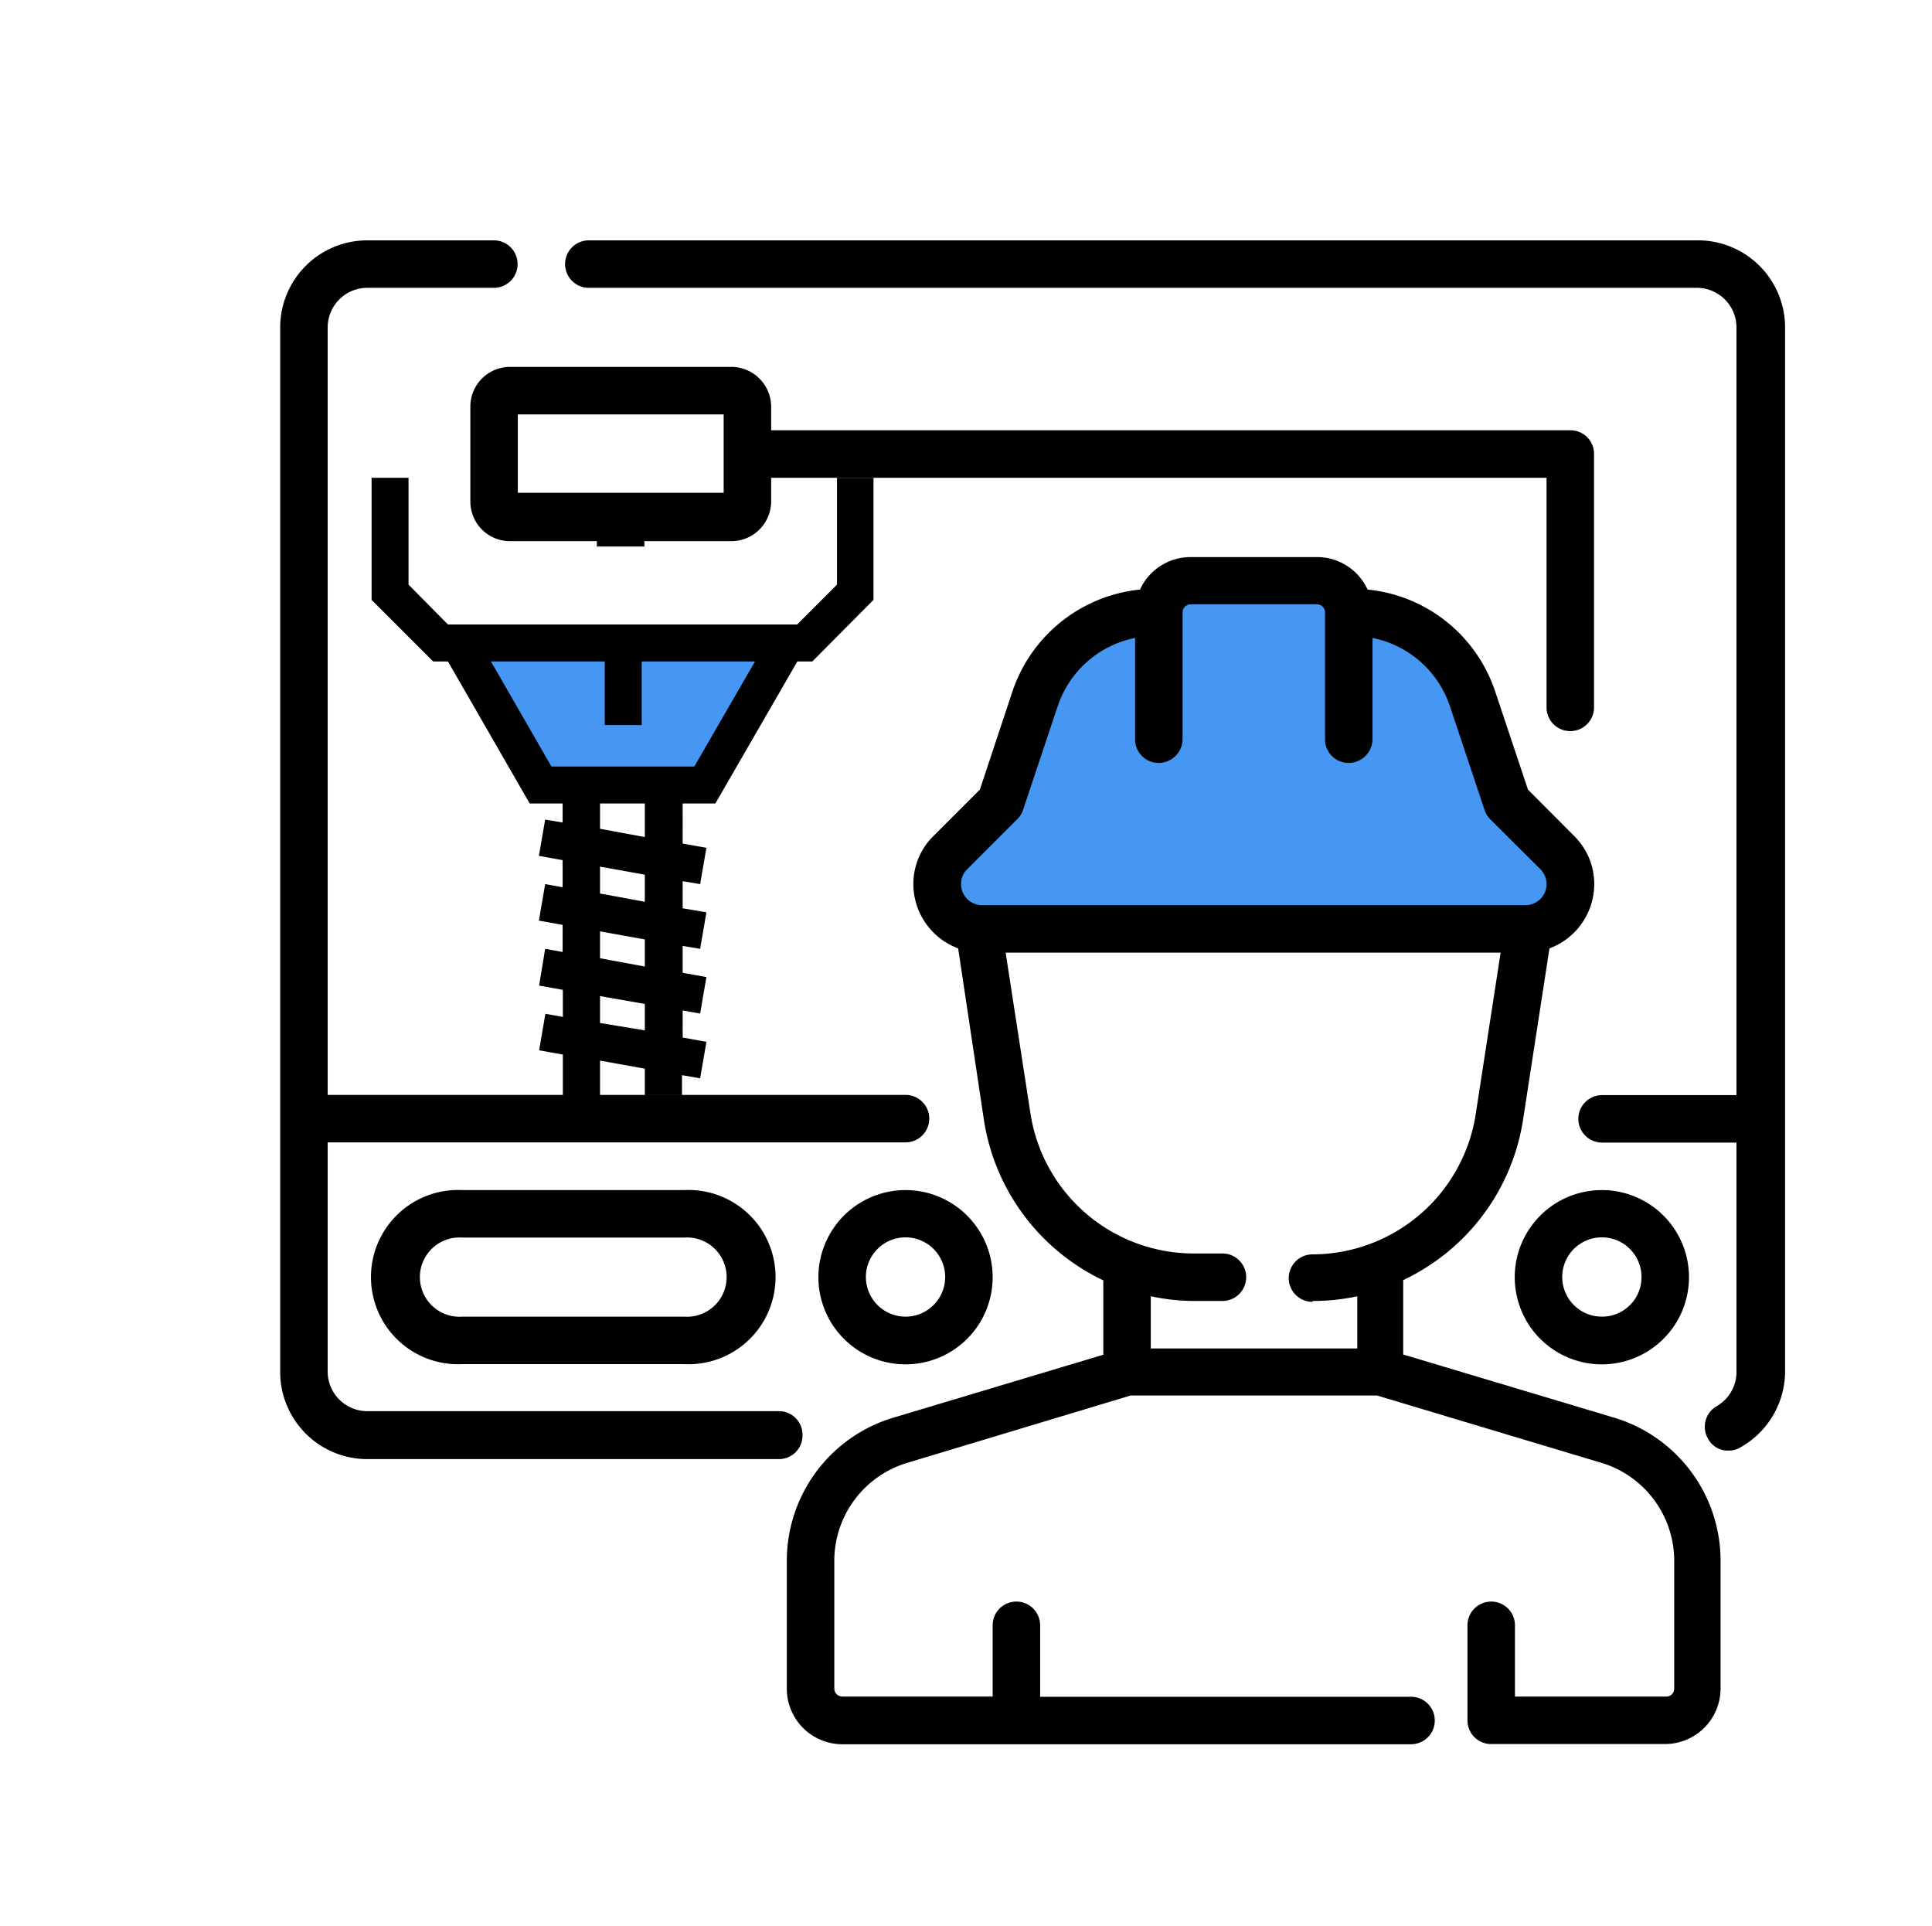 <svg xmlns="http://www.w3.org/2000/svg" width="86.26" height="85.97" viewBox="0 0 86.26 85.97">
  <defs>
    <style>
      .cls-1 {
        fill: #4597f3;
      }
    </style>
  </defs>
  <title>sterowanie maszyn</title>
  <g id="Warstwa_7" data-name="Warstwa 7">
    <polygon class="cls-1" points="45.4 34.34 48.07 28.05 52.44 26 59.3 26 61.52 27.69 65.45 30.17 67.03 35.22 70.26 38.78 70.26 40.41 68.21 41.64 43.7 41.64 42.2 40.33 42.2 38.47 43.13 37.14 45.4 34.34"/>
  </g>
  <g id="Warstwa_5" data-name="Warstwa 5">
    <g>
      <path d="M75.76,10.73H26.29a1.06,1.06,0,1,0,0,2.12H75.76a1.77,1.77,0,0,1,1.77,1.76V48.89h-6a1.06,1.06,0,0,0,0,2.12h6V61.25a1.76,1.76,0,0,1-.89,1.53,1.06,1.06,0,0,0-.38,1.45,1,1,0,0,0,.91.53,1,1,0,0,0,.53-.14,3.9,3.9,0,0,0,2-3.37V14.61A3.89,3.89,0,0,0,75.76,10.73Z"/>
      <path d="M71.52,53.13A3.89,3.89,0,1,0,75.41,57,3.89,3.89,0,0,0,71.52,53.13Zm0,5.65A1.77,1.77,0,1,1,73.29,57,1.76,1.76,0,0,1,71.52,58.78Z"/>
      <path d="M35.83,64.08A1.05,1.05,0,0,0,34.77,63H16.4a1.77,1.77,0,0,1-1.77-1.77V51h25.8a1.06,1.06,0,0,0,0-2.12H14.63V14.61a1.77,1.77,0,0,1,1.77-1.76h5.65a1.06,1.06,0,0,0,0-2.12H16.4a3.89,3.89,0,0,0-3.89,3.88V61.25a3.89,3.89,0,0,0,3.89,3.89H34.77A1.05,1.05,0,0,0,35.83,64.08Z"/>
      <path d="M72,63.27l-9.35-2.8V57.15a9.73,9.73,0,0,0,2.12-1.37A9.52,9.52,0,0,0,68,50l1.18-7.66a3.07,3.07,0,0,0,2-2.86,3,3,0,0,0-.9-2.16l-2.06-2.07-1.46-4.37a6.7,6.7,0,0,0-5.7-4.56,2.48,2.48,0,0,0-2.25-1.45H53.15a2.48,2.48,0,0,0-2.25,1.45,6.72,6.72,0,0,0-5.7,4.56l-1.45,4.37-2.07,2.07a3,3,0,0,0-.9,2.16,3.07,3.07,0,0,0,2,2.86L43.93,50a9.53,9.53,0,0,0,5.33,7.16v3.32l-9.34,2.8a6.67,6.67,0,0,0-4.79,6.43v5.69a2.48,2.48,0,0,0,2.47,2.47H63a1.06,1.06,0,0,0,0-2.12H46.44V72.56a1.06,1.06,0,1,0-2.12,0v3.18H37.61a.36.36,0,0,1-.36-.35V69.7a4.57,4.57,0,0,1,3.28-4.4l9.95-3h11l10,3a4.57,4.57,0,0,1,3.27,4.4v5.69a.35.35,0,0,1-.35.35H67.64V72.56a1.06,1.06,0,0,0-2.12,0V76.8a1.05,1.05,0,0,0,1.06,1.06h7.77a2.48,2.48,0,0,0,2.47-2.47V69.7A6.67,6.67,0,0,0,72,63.27ZM43.84,40.41a.94.94,0,0,1-.93-.94.9.9,0,0,1,.27-.66l2.24-2.24a1,1,0,0,0,.26-.42l1.54-4.61a4.59,4.59,0,0,1,3.46-3.06V33a1.05,1.05,0,0,0,1.06,1.06A1.07,1.07,0,0,0,52.8,33V27.34a.36.36,0,0,1,.35-.36H58.8a.36.36,0,0,1,.36.36V33a1.05,1.05,0,0,0,1.06,1.06A1.07,1.07,0,0,0,61.28,33V28.48a4.59,4.59,0,0,1,3.46,3.06l1.54,4.61a1.12,1.12,0,0,0,.25.42l2.25,2.24a.94.94,0,0,1-.67,1.6ZM58.6,58.08a9.28,9.28,0,0,0,2-.21V60.2H51.38V57.87a9.38,9.38,0,0,0,2,.21h1.2a1.06,1.06,0,0,0,0-2.12h-1.2A7.38,7.38,0,0,1,46,49.66l-1.1-7.13H67l-1.1,7.13A7.39,7.39,0,0,1,58.6,56a1.06,1.06,0,0,0,0,2.12Z"/>
      <path d="M30.54,53.13H20.65a3.89,3.89,0,1,0,0,7.77h9.89a3.89,3.89,0,1,0,0-7.77Zm0,5.65H20.65a1.77,1.77,0,1,1,0-3.53h9.89a1.77,1.77,0,1,1,0,3.53Z"/>
      <path d="M70.11,19.21H34.43V18.15a1.78,1.78,0,0,0-1.77-1.77H22.77A1.77,1.77,0,0,0,21,18.15v4.24a1.77,1.77,0,0,0,1.77,1.77h3.88v.24h2.12v-.24h3.89a1.78,1.78,0,0,0,1.77-1.77V21.33H69.05V31.58a1.06,1.06,0,0,0,2.12,0V20.27A1.05,1.05,0,0,0,70.11,19.21ZM32.31,22H23.12V18.5h9.19Z"/>
      <path d="M40.43,53.13A3.89,3.89,0,1,0,44.32,57,3.89,3.89,0,0,0,40.43,53.13Zm0,5.65A1.77,1.77,0,1,1,42.2,57,1.77,1.77,0,0,1,40.43,58.78Z"/>
    </g>
    <polygon class="cls-1" points="20.93 29.09 24.19 35.11 31.16 34.69 35.12 29.09 20.93 28.36 20.93 29.09"/>
    <path d="M31.26,48.14l.28-1.63-1.06-.19V45.11l.78.14.28-1.63-1.06-.19v-1.2l.78.13.28-1.63-1.06-.18V39.34l.78.13.28-1.62-1.06-.19V35.87h1.46l3.66-6.34h.67L39,26.78V21.33H37.37V26.1l-1.78,1.78H20L18.24,26.1V21.33H16.59v5.45l2.75,2.75H20l3.65,6.34h1.47v.85l-.78-.13-.28,1.62,1.06.19v1.21l-.78-.14-.28,1.63,1.06.19V42.5l-.78-.14L24.07,44l1.06.19v1.21l-.78-.14-.28,1.63,1.06.19v1.82h1.66V47.35l2,.36v1.18h1.66V48ZM24.62,34.22l-2.7-4.69H27v2.84h1.65V29.53h5.06L31,34.22ZM26.79,37V35.87h2v1.5Zm0,2.89V38.69l2,.36v1.21Zm0,2.89V41.58l2,.36v1.21Zm0,2.89V44.47l2,.35V46Z"/>
  </g>
</svg>
